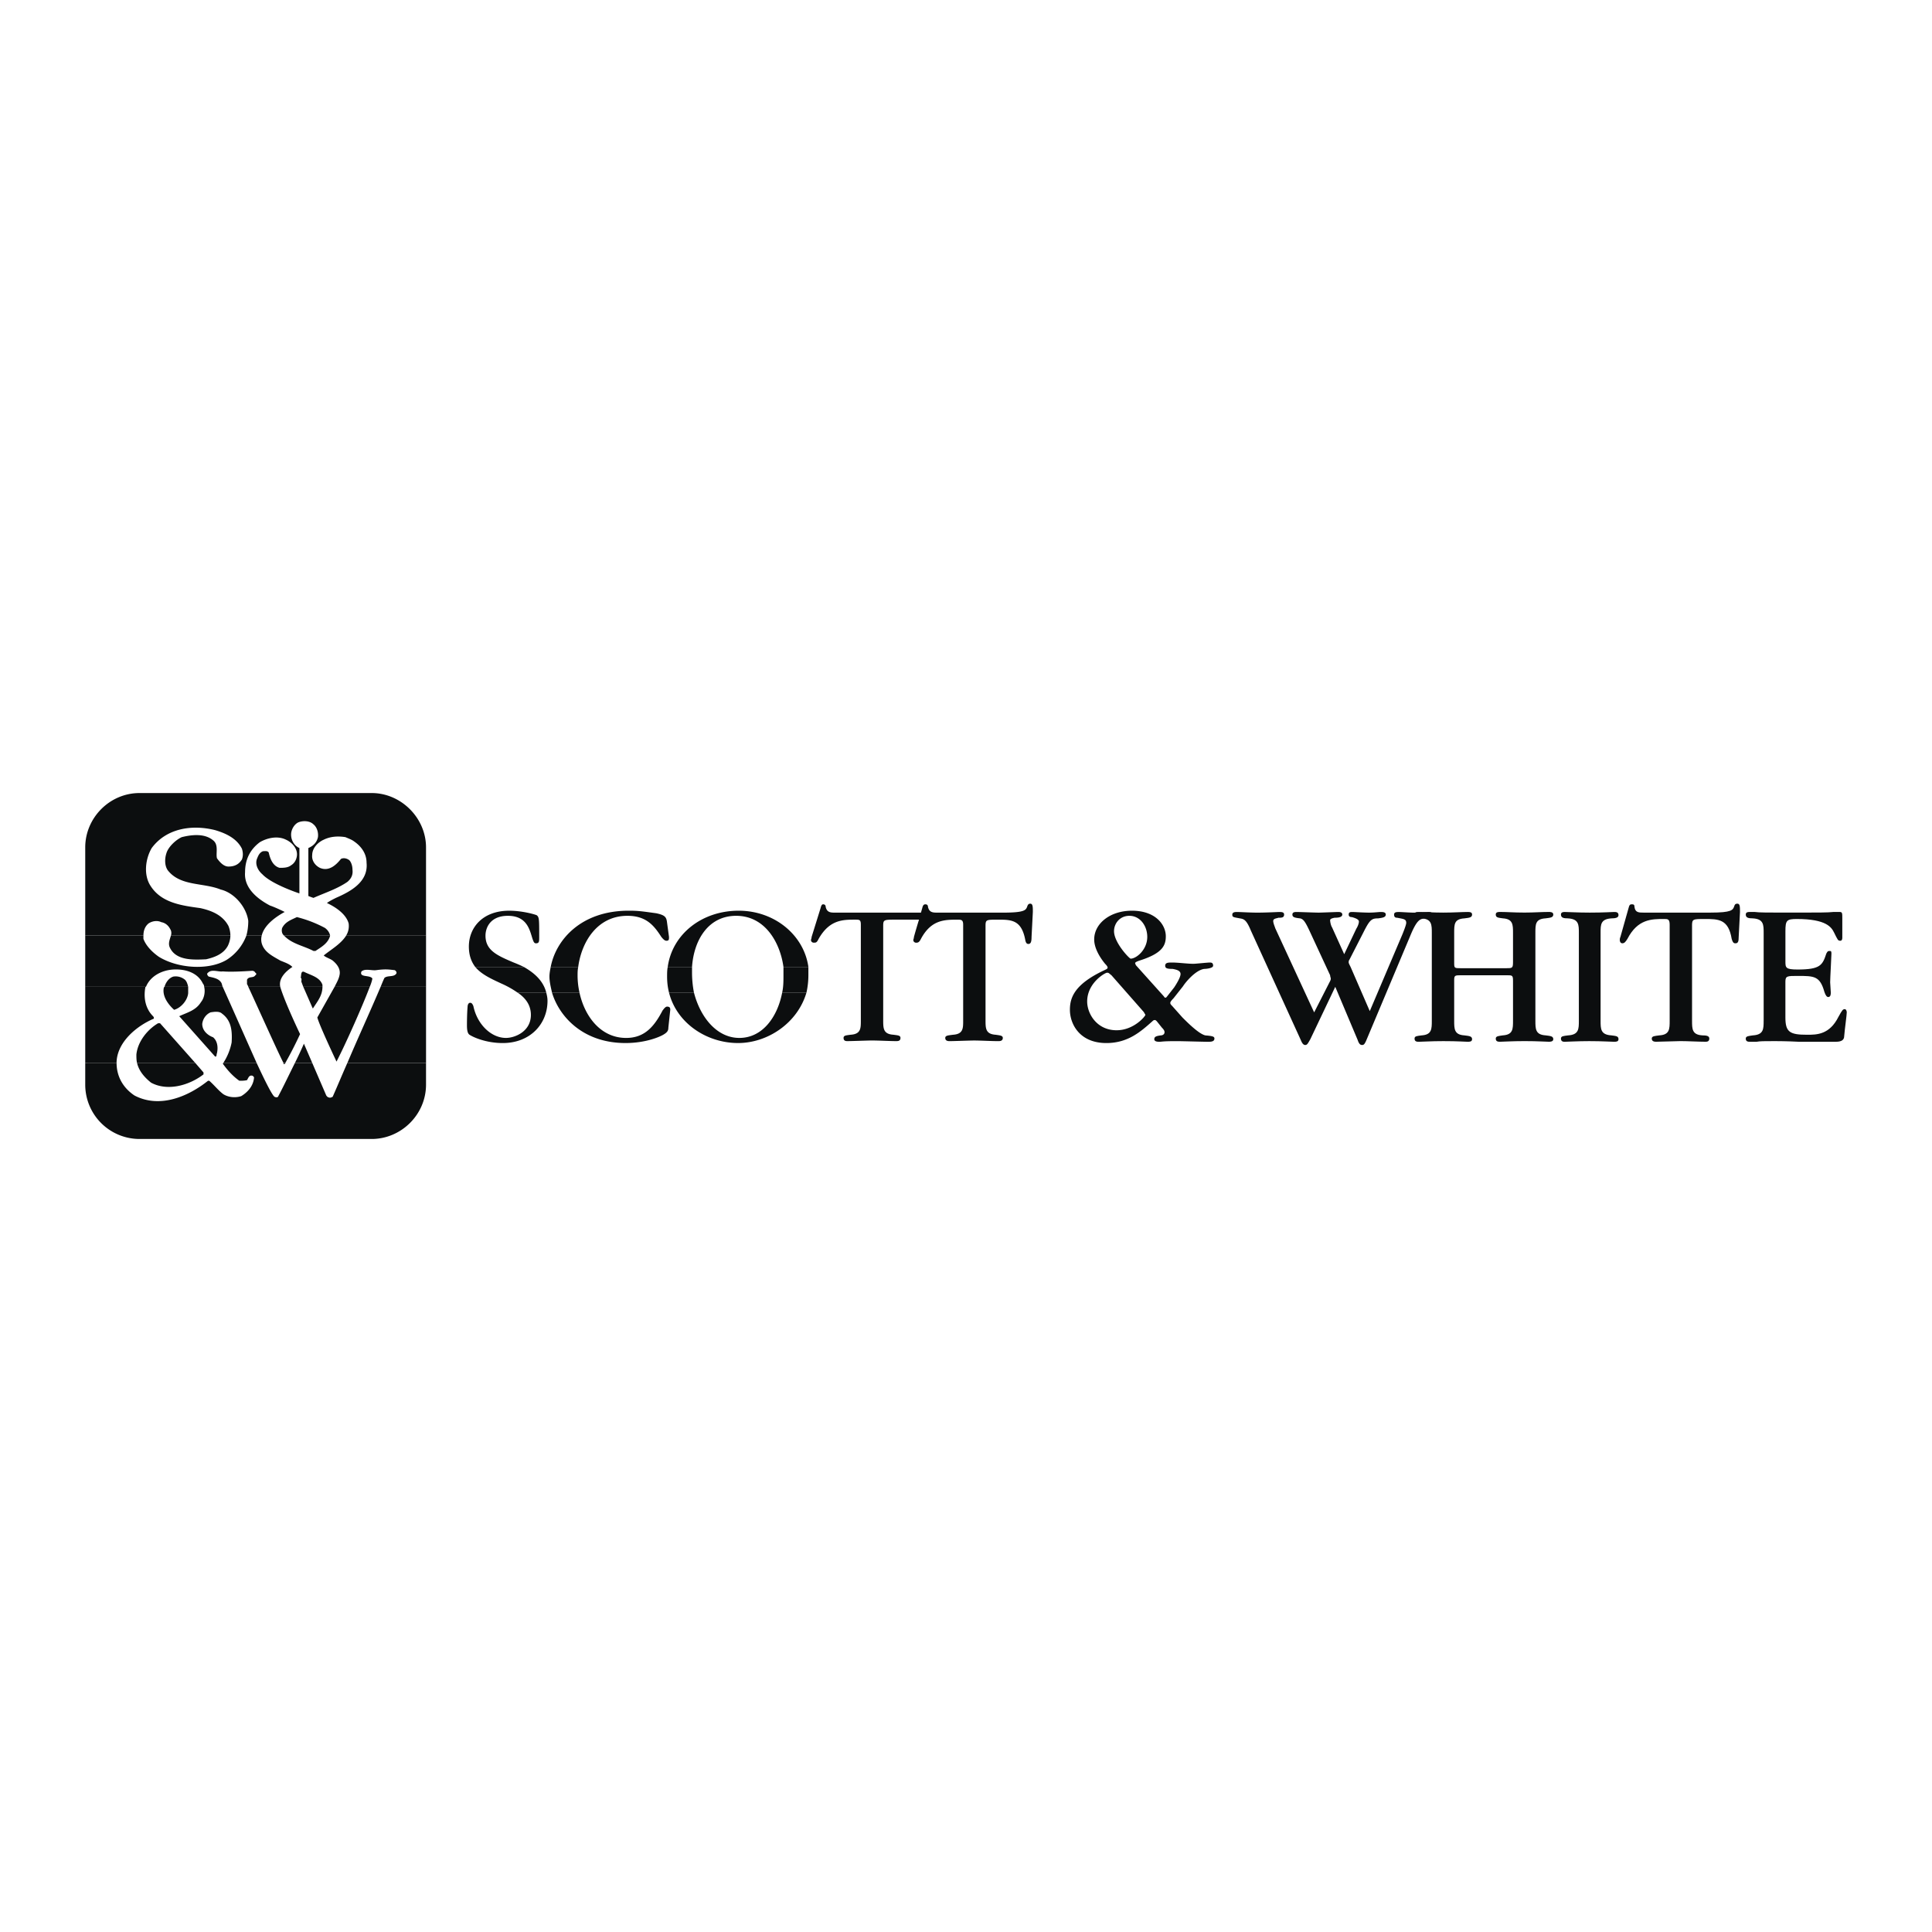 <svg xmlns="http://www.w3.org/2000/svg" width="2500" height="2500" viewBox="0 0 192.756 192.756"><g fill-rule="evenodd" clip-rule="evenodd"><path fill="#fff" fill-opacity="0" d="M0 0h192.756v192.756H0V0z"/><path d="M19.476 106.043l.829.957v.191c-1.403 1.084-3.572 1.723-5.23.828-.638-.51-1.212-1.148-1.403-1.977h5.804v.001zm2.807 0c0 .064-.064.064-.064.064.447.637 1.021 1.275 1.659 1.721.255 0 .51 0 .765-.062.128-.191.192-.512.511-.447.064 0 .191.129.191.191-.063.83-.638 1.467-1.276 1.85-.574.191-1.276.129-1.786-.191-.51-.383-.893-.893-1.403-1.34h-.127c-1.914 1.531-4.785 2.809-7.336 1.469-1.148-.766-1.786-1.914-1.786-3.254H8.504v2.168a5.42 5.42 0 0 0 5.422 5.424h23.157c2.934 0 5.422-2.426 5.422-5.424v-2.168h-7.847c-.51 1.148-.957 2.232-1.467 3.381-.128.064-.255.127-.383.064-.128 0-.255-.191-.255-.191l-1.403-3.254h-1.722c-.575 1.148-1.212 2.488-1.659 3.316 0 .064-.127.191-.383.064-.255-.191-.957-1.596-1.786-3.381h-3.317zm5.997 0c0 .064 0 .127.063.127l.128-.062v-.064h-.191v-.001z" fill="#0c0e0f"/><path d="M18.774 98.451v.639c-.064.701-.702 1.467-1.403 1.658-.638-.574-1.212-1.404-1.021-2.232l.064-.064h2.36v-.001zm1.595 0c.128.51 0 1.148-.319 1.531-.51.83-1.34 1.021-2.169 1.404l3.572 4.018c.191.064.128-.191.191-.318.128-.574.064-1.213-.383-1.596-.51-.189-1.084-.637-1.084-1.338.063-.512.383-.957.829-1.148.383-.064.893-.129 1.148.127.957.701 1.021 1.785.957 2.871a5.73 5.73 0 0 1-.829 2.041H25.6c-1.084-2.424-2.488-5.613-3.381-7.592h-1.85zm4.402 0c.574 1.213 3.062 6.762 3.509 7.592h.191a40.252 40.252 0 0 0 1.467-2.871s-1.531-3.189-1.978-4.721h-3.189zm7.4 0c0 .893-.51 1.467-.957 2.17l-.064-.129-.893-2.041h1.914zm1.212 0l-1.723 3.062c.191.766 1.914 4.402 1.914 4.402.957-1.852 2.679-5.742 3.317-7.465h-3.508v.001zm4.593 0c-1.084 2.553-2.233 5.039-3.317 7.592h7.847v-7.592h-4.53zm-29.472 7.592v-7.592h6.06c-.063 0-.063.064-.063.064-.191 1.02 0 2.105.766 2.871.063.062.127.191.063.254-1.658.703-3.636 2.297-3.7 4.338v.064H8.504v.001zm5.167 0c-.064-.256-.064-.574-.064-.83.127-1.275 1.084-2.488 2.169-3.125h.191l3.508 3.955h-5.804zm17.479 0l-.829-1.914s-.383.893-.893 1.914h1.722z" fill="#0c0e0f"/><path d="M17.052 93.348c-.128.446-.319.829-.064 1.275.638 1.212 2.297 1.148 3.573 1.085.829-.191 1.722-.511 2.169-1.34.127-.255.255-.638.255-1.021h-5.933v.001zm7.528 0a4.936 4.936 0 0 1-1.978 2.424c-1.85 1.085-4.912.83-6.762-.319-.638-.446-1.276-1.084-1.531-1.786v-.319H8.504v5.103h6.06c.447-1.084 1.595-1.658 2.743-1.723 1.212-.062 2.424.32 2.935 1.404a.49.49 0 0 1 .127.318h1.85c-.063-.127-.063-.254-.127-.383-.255-.447-.766-.51-1.276-.639-.063-.062-.255-.254-.063-.381.382-.383 1.021-.064 1.467-.129.893.064 1.978 0 2.935-.062.128 0 .255.062.319.191.127.062.127.191 0 .254-.191.318-.638.064-.83.447v.447s.064.062.128.254h3.189c-.191-.893.638-1.594 1.212-1.977-.319-.32-.766-.447-1.212-.639-.766-.447-1.595-.829-1.85-1.722a1.552 1.552 0 0 1 0-.766H24.58v.003zm8.357 0c-.191.766-.893 1.148-1.467 1.531h-.191c-.957-.51-2.169-.702-2.935-1.531h4.593zm1.595 0c-.511.829-1.532 1.403-2.233 1.978.191.191.638.319.894.51.383.318.765.766.701 1.34-.063.445-.255.766-.446 1.148l-.063.127h3.508c.191-.445.255-.766.255-.83-.255-.381-1.34-.062-1.084-.701.382-.318 1.021-.062 1.467-.127.957-.127 1.276-.064 1.85 0 .128.064.255.256.128.383-.255.318-.83.127-1.148.383-.128.256-.255.574-.383.893h4.529v-5.103h-7.975v-.001zm-18.117 5.103c.127-.445.446-.893.893-1.021.447-.062.83.064 1.148.32.191.191.255.447.319.701h-2.36zm13.842 0l-.191-.51c0-.127.063-.32-.064-.383.064-.256 0-.766.383-.574.638.318 1.531.51 1.786 1.275v.191h-1.914v.001z" fill="#0c0e0f"/><path d="M8.504 93.348v-8.804c0-2.935 2.424-5.422 5.422-5.422h23.157c2.934 0 5.422 2.488 5.422 5.422v8.804h-7.974c.191-.319.318-.702.255-1.212-.255-.957-1.34-1.659-2.169-2.042.255-.191.638-.382.893-.51 1.467-.638 3.253-1.595 3.062-3.509 0-.957-.574-1.659-1.212-2.105-.255-.192-.447-.255-.894-.447-.765-.128-1.531-.064-2.169.255-.574.255-1.148.83-1.148 1.531-.064.51.255 1.021.766 1.276.893.383 1.595-.255 2.105-.893.255-.127.574-.063.829.127.191.191.319.574.319.957.063.51-.128.893-.511 1.212-1.021.702-2.232 1.084-3.381 1.595 0 0-.383-.128-.51-.192v-4.784c.447-.191.829-.51.957-1.084.064-.51-.128-1.021-.447-1.276-.383-.383-1.084-.383-1.531-.191-.382.191-.701.702-.701 1.212 0 .638.383 1.148.829 1.339v4.529s-2.743-.893-3.7-1.914c-.446-.383-.766-1.021-.51-1.595.127-.319.255-.575.574-.702.191 0 .447-.063.574.127.127.575.382 1.34 1.084 1.531.383 0 .829 0 1.148-.255.319-.191.51-.51.574-.893.127-.766-.51-1.404-1.084-1.659-.893-.446-1.978-.127-2.615.255-1.021.766-1.467 1.786-1.467 2.999-.127 1.595 1.276 2.679 2.488 3.317.574.191 1.467.638 1.467.638-.829.446-2.042 1.276-2.296 2.36h-1.53c.128-.447.191-.957.191-1.468-.191-1.403-1.403-2.807-2.743-3.125-1.723-.702-3.955-.319-5.23-1.85-.383-.446-.383-1.212-.191-1.786.191-.638.957-1.34 1.531-1.595 1.021-.255 2.296-.383 3.125.319.574.447.255 1.276.383 1.787.319.446.702.829 1.148.829.574 0 1.021-.191 1.34-.702.127-.319.127-.702 0-1.084-.511-1.021-1.595-1.531-2.68-1.85-2.296-.574-4.848-.191-6.315 1.786-.638 1.084-.829 2.679-.127 3.764 1.084 1.722 3.125 1.978 4.976 2.233 1.148.255 2.232.702 2.807 1.786.127.319.191.638.191.957h-5.933c.063-.191.063-.447-.064-.638-.191-.382-.51-.638-.893-.702-.383-.191-.893-.128-1.276.127-.383.319-.51.766-.51 1.212H8.504v.003zm19.839 0l-.063-.064c-.191-.191-.191-.51-.128-.702.319-.638.957-.829 1.467-1.084a12.24 12.24 0 0 1 2.807 1.084c.255.191.446.446.51.766h-4.593zM51.627 99.025c.766.51 1.34 1.213 1.34 2.232 0 1.658-1.595 2.297-2.488 2.297-1.467 0-2.871-1.34-3.253-3.189-.064-.127-.128-.318-.319-.318s-.255.254-.255.383c-.064.701-.064 1.785-.064 1.85 0 .51.064.828.255.957.383.254 1.658.828 3.317.828 2.743 0 4.465-1.912 4.465-4.209 0-.32-.064-.574-.127-.83h-2.871v-.001zm3.445 0c.702 2.361 3.062 5.039 7.336 5.039 2.041 0 3.445-.637 3.764-.828.446-.256.51-.447.51-.703l.191-1.785c0-.127 0-.318-.319-.318-.191 0-.383.318-.447.383-.83 1.594-1.786 2.742-3.636 2.742-2.551 0-4.146-2.168-4.657-4.529h-2.742v-.001zm11.675 0c.766 3.062 3.764 5.039 6.89 5.039 2.934 0 5.933-1.977 6.825-5.039h-2.424c-.446 2.361-1.914 4.529-4.274 4.529-2.232 0-3.891-2.041-4.529-4.529h-2.488z" fill="#0c0e0f"/><path d="M47.417 96.475c.638.766 1.658 1.211 2.615 1.658a9.391 9.391 0 0 1 1.595.893h2.871c-.319-1.275-1.34-2.041-2.233-2.551h-4.848zm7.528 0c-.063.318-.127.637-.127.955 0 .512.127 1.021.255 1.596h2.743a7.825 7.825 0 0 1-.191-1.658c0-.318 0-.574.064-.893h-2.744zm11.674 0c-.063.318-.063.637-.063.955 0 .576.063 1.086.191 1.596h2.488a10.615 10.615 0 0 1-.191-2.041v-.51h-2.425zm11.547 0v.828c0 .574 0 1.148-.128 1.723h2.424a8.04 8.04 0 0 0 .191-1.785v-.766h-2.487z" fill="#0c0e0f"/><path d="M52.266 96.475a12.19 12.19 0 0 0-1.021-.447c-1.658-.702-2.807-1.212-2.807-2.679 0-.83.511-1.978 2.233-1.978s2.105 1.148 2.36 1.978c.191.638.255.766.446.766.319 0 .319-.191.319-.639 0-1.786 0-1.977-.255-2.168-.319-.127-1.531-.446-2.743-.446-2.616 0-4.019 1.658-4.019 3.572 0 .894.255 1.531.638 2.042h4.849v-.001zm5.422 0c.319-2.425 1.85-5.104 4.912-5.104 1.914 0 2.679 1.021 3.381 2.104.255.319.383.383.51.383.255 0 .255-.127.255-.383l-.191-1.403c-.064-.574-.191-.765-1.084-.957-1.403-.191-1.787-.255-2.743-.255-4.785 0-7.272 2.934-7.783 5.614h2.743v.001zm11.355 0c.191-2.744 1.659-5.104 4.402-5.104 2.934 0 4.401 2.743 4.721 5.104h2.487c-.446-3.19-3.381-5.614-6.953-5.614-3.7 0-6.634 2.36-7.081 5.614h2.424zM91.689 91.753h-2.296c-1.212 0-1.276 0-1.276.638v9.376c0 .83 0 1.404 1.021 1.469.447.064.702.064.702.318 0 .318-.255.318-.446.318-.638 0-1.723-.062-2.424-.062-.319 0-1.978.062-2.424.062-.127 0-.383 0-.383-.318 0-.254.255-.254.702-.318 1.021-.064 1.021-.639 1.021-1.404v-9.568c0-.51-.128-.51-.574-.51-1.212 0-2.552 0-3.636 1.914-.191.383-.255.383-.51.383a.274.274 0 0 1-.255-.255c0-.063.064-.191.064-.319l.893-2.87c.064-.255.127-.383.255-.383.191 0 .255.127.255.255.128.574.511.574.957.574h8.548l.128-.446c.063-.255.127-.383.319-.383.191 0 .255.127.255.255.127.574.51.574.957.574h6.57c2.105 0 2.232-.255 2.361-.574.062-.191.127-.319.318-.319.256 0 .256.319.256.83l-.129 2.487c0 .447-.062.702-.318.702-.127 0-.256-.063-.318-.446-.383-1.978-1.404-1.978-2.744-1.978-1.148 0-1.211 0-1.211.638v9.376c0 .83 0 1.404 1.02 1.469.383.064.703.064.703.318 0 .318-.32.318-.447.318-.701 0-1.785-.062-2.424-.062-.383 0-2.042.062-2.424.062-.128 0-.447 0-.447-.318 0-.254.319-.254.766-.318 1.021-.064 1.021-.639 1.021-1.404v-9.568c0-.51-.191-.51-.574-.51-1.276 0-2.616 0-3.637 1.914-.191.383-.319.383-.51.383a.273.273 0 0 1-.255-.255c0-.063.064-.191.064-.319a58.02 58.02 0 0 1 .506-1.726zM113.314 96.282c0-.063-.062-.128-.062-.191 0-.127.445-.255.637-.319 2.105-.702 2.424-1.467 2.424-2.36 0-1.148-1.02-2.551-3.381-2.551-2.168 0-3.764 1.275-3.764 2.871 0 .829.512 1.722 1.084 2.423.064.064.256.256.256.383 0 .129-.191.191-.318.256-2.998 1.404-3.445 2.742-3.445 3.955 0 1.404.957 3.316 3.637 3.316 2.168 0 3.445-1.148 4.656-2.232 0 0 .064-.064.191-.064.064 0 .127.064.191.129l.51.637c.191.191.256.32.256.447 0 .256-.256.32-.383.32-.447.062-.639.127-.639.381 0 .256.383.256.512.256.254 0 .254-.064 1.723-.064.574 0 2.615.064 3.125.064.256 0 .639 0 .639-.318 0-.191-.129-.256-.895-.318-.637-.129-1.785-1.277-2.295-1.787l-1.021-1.148c-.127-.127-.191-.191-.191-.318 0-.129.256-.383.318-.447l.957-1.213c.191-.318 1.213-1.594 2.105-1.721.191 0 .893-.064.893-.32 0-.255-.127-.318-.318-.318-.256 0-1.404.127-1.658.127-.574 0-1.531-.127-2.105-.127-.383 0-.701 0-.701.318 0 .256.191.32.766.32.254.062.766.127.766.51 0 .318-.383.957-.639 1.34l-.701.893c-.064.064-.064.127-.191.127 0 0-.064 0-.129-.127l-2.81-3.13zm-.509-.637c-.127 0-1.658-1.595-1.658-2.743 0-.766.574-1.531 1.531-1.531 1.084 0 1.785 1.021 1.785 2.104 0 1.276-1.084 2.17-1.658 2.17zm1.34 5.359c0 .062.127.191.127.254 0 .129-1.148 1.531-2.871 1.531-1.977 0-2.934-1.658-2.934-2.871 0-1.85 1.785-2.869 1.979-2.869.191 0 .191.062.445.254l3.254 3.701zM134.75 96.475c-.129-.256-.191-.384-.191-.447 0-.064 0-.191.062-.255l1.404-2.743c.637-1.275.828-1.403 1.467-1.403.51-.063.766-.127.766-.383 0-.255-.318-.255-.51-.255s-.639.063-1.148.063c-.574 0-1.467-.063-1.658-.063s-.383 0-.383.255c0 .191.127.255.318.255.447.127.701.255.701.446s-.127.511-.254.702l-1.213 2.552-1.213-2.679c-.127-.191-.191-.574-.191-.702s.129-.191.447-.255c.191 0 .766 0 .766-.319 0-.255-.318-.255-.383-.255-.256 0-1.658.063-1.977.063-.383 0-1.914-.063-2.17-.063-.191 0-.447 0-.447.255s.191.319.766.383c.32.064.512.319.957 1.276l2.041 4.401c0 .127.064.256.064.318 0 .064 0 .129-.064.256l-1.594 3.127-3.893-8.421c0-.064-.191-.447-.191-.702 0-.255.385-.255.512-.318.318 0 .574 0 .574-.319 0-.255-.256-.255-.51-.255-.129 0-1.213.063-2.17.063-.766 0-1.658-.063-2.041-.063-.127 0-.447 0-.447.255s.064.255.766.383c.383.064.639.128 1.084 1.212l4.977 10.909c.127.318.256.51.447.51s.254-.127.51-.574l2.488-5.23 2.232 5.295c.127.383.254.51.447.51.191 0 .254-.127.383-.383l4.4-10.461c.701-1.722 1.021-1.722 1.467-1.786.512-.063.766-.063.766-.383 0-.255-.254-.255-.383-.255-.191 0-.637.063-1.402.063-.512 0-1.277-.063-1.531-.063-.256 0-.51 0-.51.255s.127.319.318.319c.639.127.893.127.893.51 0 .192-.254.83-.383 1.148l-3.254 7.655-1.912-4.404z" fill="#0c0e0f"/><path d="M145.084 93.093c0-.893 0-1.403 1.02-1.467.447-.063.766-.063.766-.383 0-.255-.254-.255-.445-.255-.574 0-1.404.063-2.426.063-1.02 0-1.785-.063-2.424-.063-.254 0-.445 0-.445.255 0 .319.254.319.701.383 1.021.064 1.021.638 1.021 1.467v8.739c0 .83 0 1.404-1.021 1.469-.447.062-.701.062-.701.318 0 .318.254.318.445.318.383 0 1.148-.064 2.424-.064 1.531 0 2.105.064 2.426.064.191 0 .445 0 .445-.256 0-.318-.318-.318-.766-.381-1.02-.064-1.02-.639-1.02-1.469v-4.018c0-.512.062-.512.766-.512h4.465c.574 0 .639 0 .639.574v3.955c0 .83 0 1.404-1.021 1.469-.383.062-.701.062-.701.318 0 .318.254.318.445.318.256 0 1.148-.064 2.426-.064 1.402 0 2.041.064 2.424.064.127 0 .445 0 .445-.256 0-.318-.318-.318-.766-.381-1.02-.064-1.02-.639-1.02-1.469V93.09c0-.893 0-1.403 1.02-1.467.447-.063.766-.063.766-.383 0-.255-.318-.255-.445-.255-.766 0-1.467.063-2.424.063-1.086 0-1.723-.063-2.426-.063-.191 0-.445 0-.445.255 0 .319.254.319.701.383 1.021.064 1.021.638 1.021 1.467v2.871c0 .638-.064.638-.703.638h-4.465c-.701 0-.701 0-.701-.574v-2.932h-.001zM159.691 93.029c0-.765 0-1.339 1.086-1.403.383 0 .701-.063.701-.319 0-.319-.256-.319-.447-.319-.254 0-.957.063-2.424.063-1.275 0-2.041-.063-2.488-.063-.127 0-.383 0-.383.255 0 .319.256.383.703.383 1.084.064 1.084.638 1.084 1.467v8.739c0 .83 0 1.404-1.084 1.469-.447.062-.703.062-.703.318 0 .318.256.318.383.318.256 0 1.277-.064 2.424-.064 1.404 0 2.105.064 2.488.064.191 0 .447 0 .447-.256 0-.318-.256-.318-.701-.381-1.086-.064-1.086-.639-1.086-1.469v-8.802zM168.814 92.391c0-.702.064-.702 1.275-.702 1.34 0 2.361 0 2.68 1.978.127.447.256.447.383.447.256 0 .318-.191.318-.639l.129-2.487c0-.511 0-.83-.256-.83-.191 0-.256.064-.318.255-.129.383-.256.638-2.361.638h-6.697c-.447 0-.83 0-.895-.574 0-.191-.062-.255-.254-.255s-.256.063-.32.319l-.828 2.934c-.064.128-.064.256-.064.319 0 .128.064.319.256.319s.318-.128.51-.447c1.021-1.978 2.424-1.978 3.637-1.978.383 0 .574 0 .574.574v9.568c0 .83 0 1.404-1.021 1.469-.445.062-.766.062-.766.318 0 .318.32.318.447.318.383 0 2.105-.064 2.424-.064.701 0 1.787.064 2.488.064.127 0 .383 0 .383-.318 0-.256-.256-.318-.701-.318-1.021-.064-1.021-.639-1.021-1.469v-9.439h-.002zM175.959 101.832c0 .83 0 1.404-1.084 1.469-.383.062-.701.062-.701.318 0 .318.254.318.445.318h.639c.318-.064.828-.064 1.658-.064h.256c.127 0 1.084 0 2.297.064h3.699c.574 0 .828-.191.828-.574.064-.766.256-2.105.256-2.359 0-.129-.064-.32-.191-.32-.191 0-.256.064-.639.766-.893 1.787-2.168 1.787-3.125 1.787-1.723 0-2.168-.256-2.168-1.723v-3.572c0-.574.191-.574 1.211-.574 1.658 0 2.232 0 2.68 1.594.127.383.256.512.383.512.256 0 .256-.32.256-.447s-.064-.893-.064-1.02c0-.447.127-2.553.127-2.872 0-.255-.062-.255-.191-.255-.127 0-.191 0-.318.255-.383 1.148-.574 1.594-2.871 1.594-1.211 0-1.211-.191-1.211-.829v-2.999c0-1.084.127-1.212 1.146-1.212 2.936 0 3.445.829 3.701 1.339.383.766.383.83.639.83.189 0 .189-.255.189-.319v-1.914c0-.51 0-.638-.254-.638h-.639c-.51.063-1.594.063-3.699.063h-1.021c-1.785 0-2.68 0-3.125-.063h-.512c-.127 0-.381 0-.381.255 0 .319.254.383.701.383 1.084.064 1.084.638 1.084 1.467v8.74h-.001z" fill="#0c0e0f"/></g></svg>

